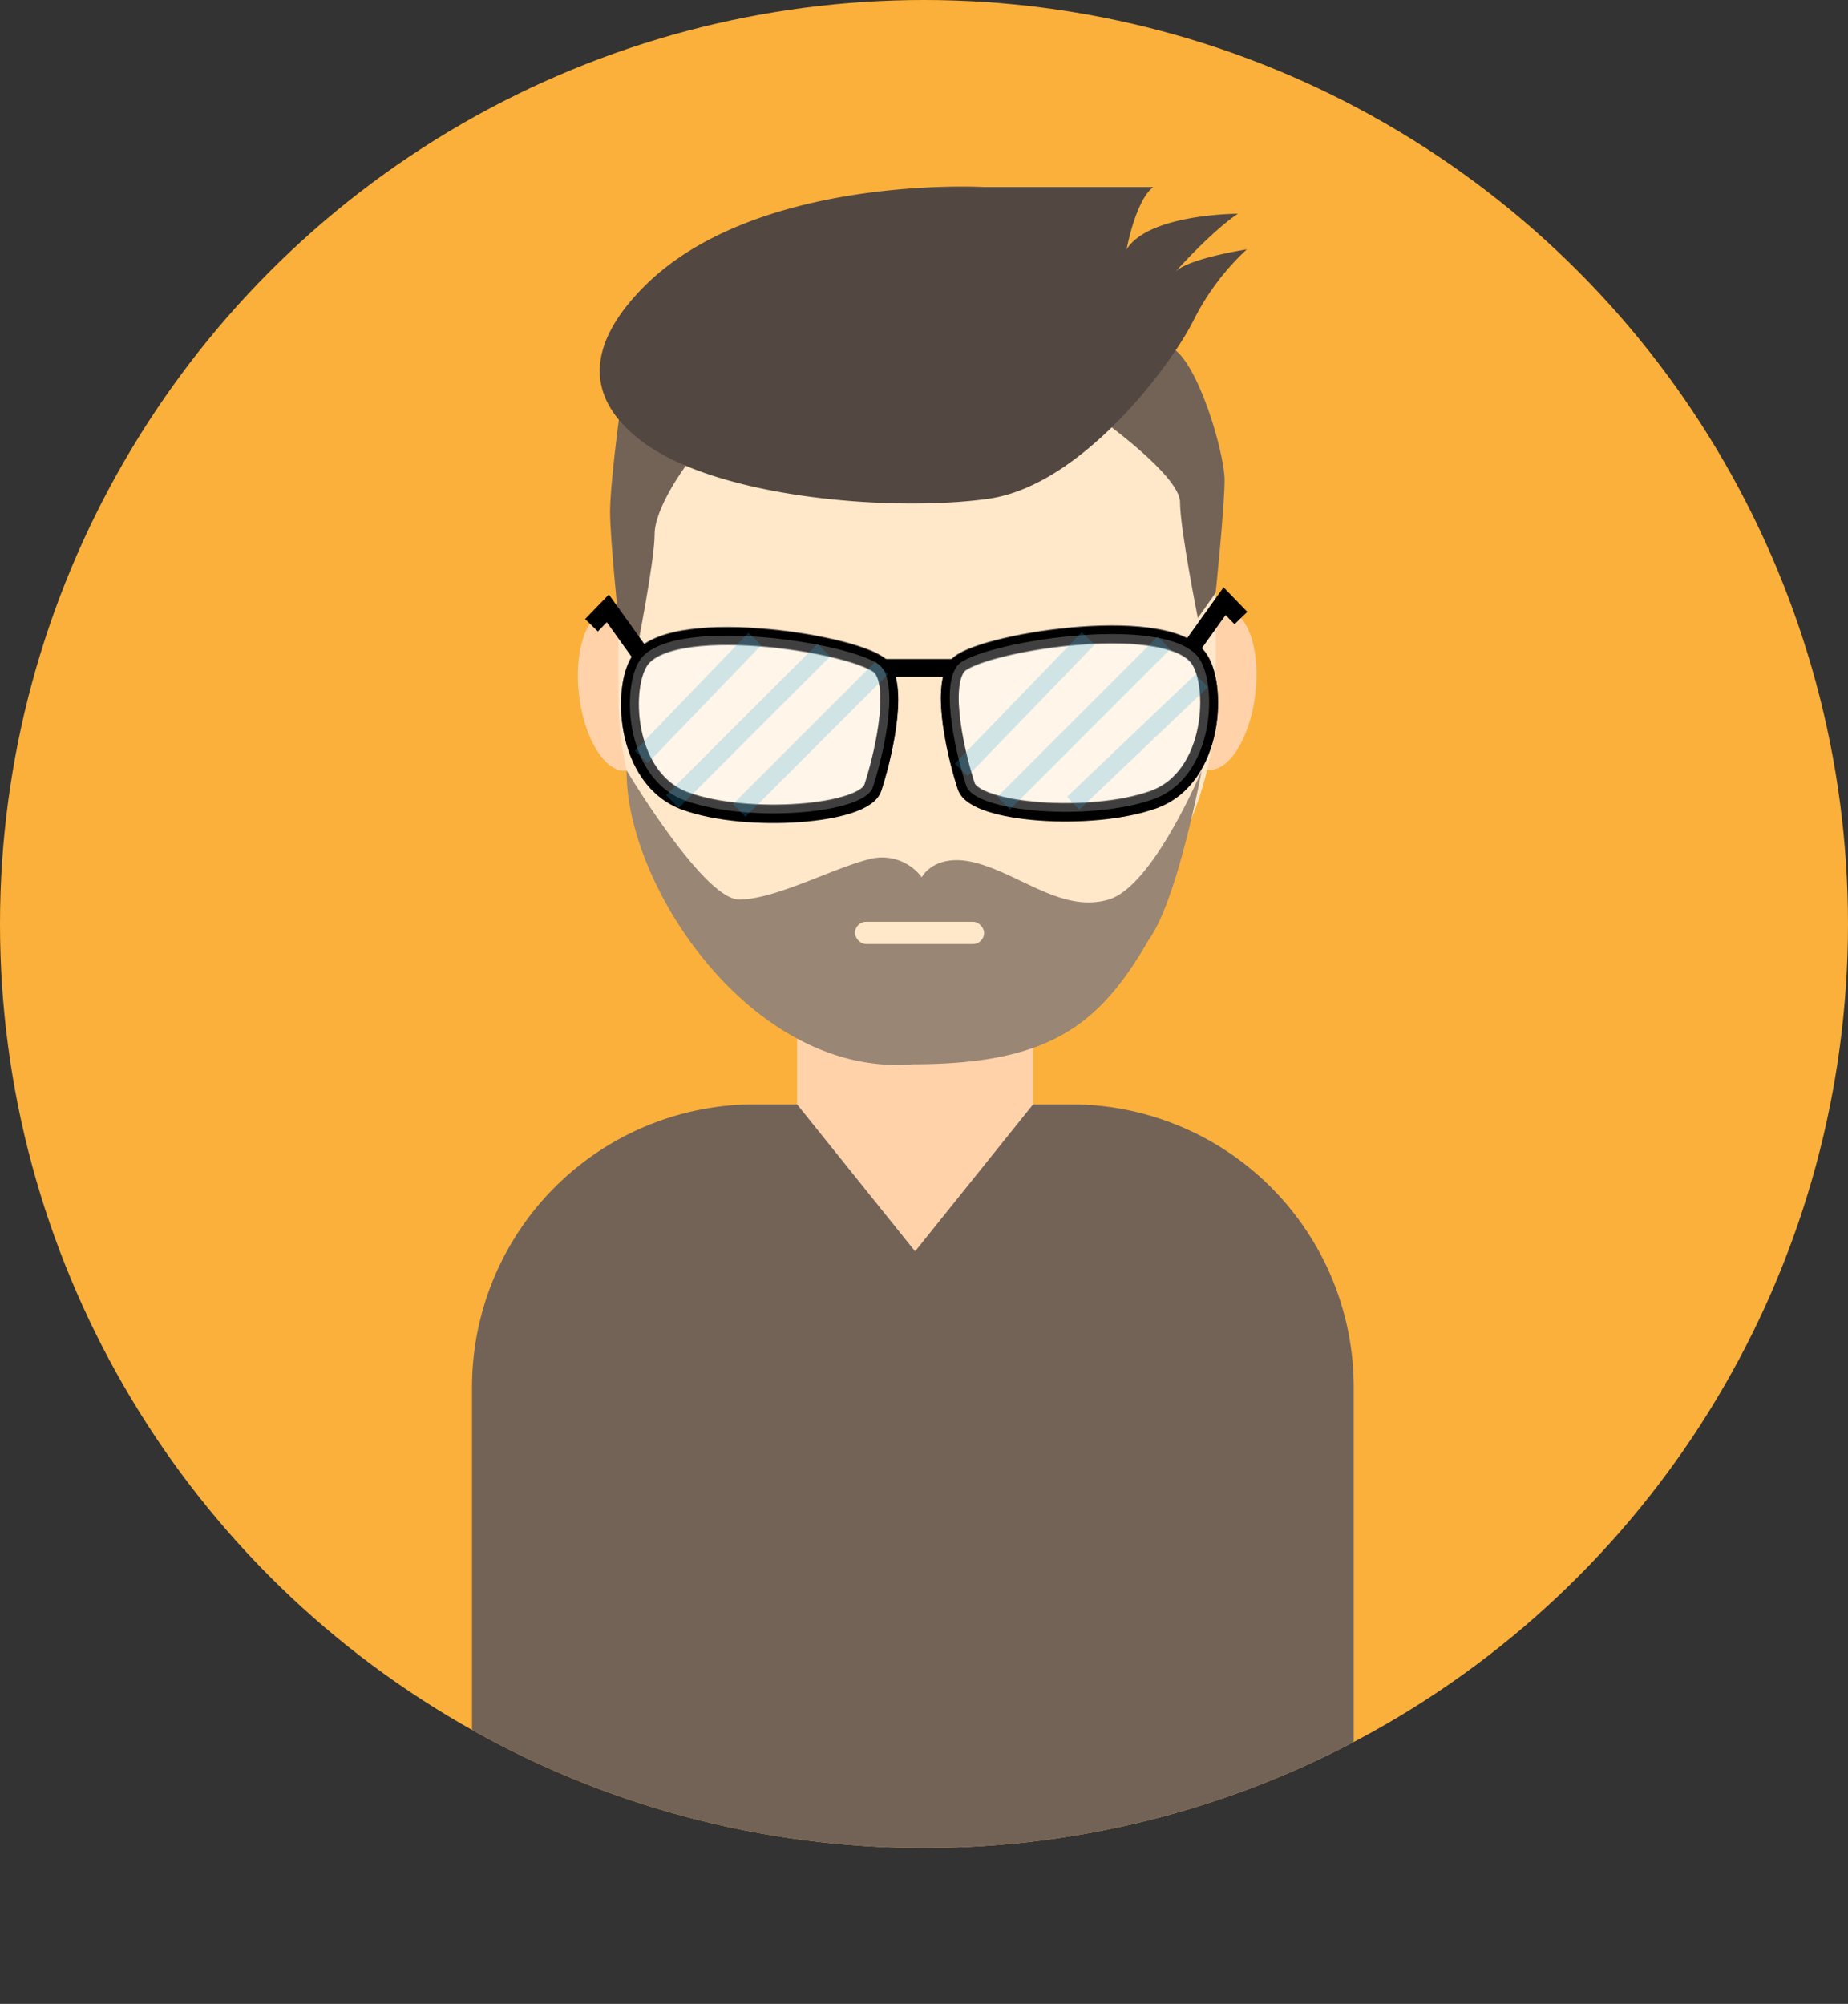 <svg xmlns="http://www.w3.org/2000/svg" xmlns:xlink="http://www.w3.org/1999/xlink" viewBox="0 0 415 450"><rect x="0" y="0" width="415" height="450" fill="#333333" stroke="none"/><defs><style>.a,.h{fill:none;}.b{clip-path:url(#a);}.c{fill:#fbb03b;}.d{fill:#ffd2aa;}.e{fill:#ffe7c9;}.f{fill:#736357;}.g{fill:#534741;}.h,.i{stroke:#000;}.h,.i,.j{stroke-miterlimit:10;stroke-width:4px;}.i,.j{fill:#fff;}.i{opacity:0.57;}.j{stroke:#29abe2;opacity:0.22;}.k{fill:#998675;}</style><clipPath id="a" transform="translate(-718 -304)"><circle class="a" cx="925.5" cy="511.5" r="207.5"/></clipPath></defs><g class="b"><circle class="c" cx="207.5" cy="207.5" r="207.5"/><rect class="d" x="179" y="203" width="53" height="79"/><ellipse class="d" cx="991.5" cy="459" rx="18" ry="8.5" transform="translate(-303.61 1082.74) rotate(-82.96)"/><ellipse class="d" cx="856.51" cy="459.15" rx="8.5" ry="18" transform="translate(-767.84 -195.51) rotate(-7.04)"/><path class="e" d="M856.7,407.25l.19,54c.1,27.4,16.12,53,42.53,66.22,7.82,3.92,16.14,6.53,24.43,6.53s16.63-2.64,24.48-6.6C974.93,514,991,488.11,991,460.47V407.25S986,365,924,365,856.7,407.25,856.7,407.25Z" transform="translate(-718 -304)"/><path class="f" d="M1006.65,754H839.35A15.4,15.4,0,0,1,824,738.65V615.31A63.5,63.5,0,0,1,887.31,552H897l26.5,33L950,552h8.69A63.5,63.5,0,0,1,1022,615.31V738.65A15.4,15.4,0,0,1,1006.65,754Z" transform="translate(-718 -304)"/><path class="f" d="M857,398s-2,15-2,21,2,25.32,2,25.32l4,5.68s4-20,4-26,7-15.39,7-15.39Z" transform="translate(-718 -304)"/><path class="f" d="M981,382c6,3,12,23.79,12,29.79s-2,25.32-2,25.32l-4,5.68s-4-20-4-26S965,398,965,398,975,379,981,382Z" transform="translate(-718 -304)"/><path class="g" d="M862,369c-6.83,7.1-17,21,0,34s57,16,78,13,41-30,46-40a55.85,55.85,0,0,1,12-16s-13,2-16,5c0,0,8-9,14-13,0,0-20,0-25,8,0,0,2-11,6-14H939S887,343,862,369Z" transform="translate(-718 -304)"/><path class="h" d="M862,452c-4.55,5.68-4,27,10,32s40,3,42-3,6-22,2-27S870,442,862,452Z" transform="translate(-718 -304)"/><path class="h" d="M987,451.65c4.55,5.68,4,27-10,32s-40,3-42-3-6-22-2-27S979,441.65,987,451.65Z" transform="translate(-718 -304)"/><line class="h" x1="198" y1="150" x2="215" y2="150"/><polyline class="h" points="267.12 146 275 135 278.67 138.79"/><polyline class="h" points="144.38 147.62 136.5 136.62 132.83 140.41"/><path class="i" d="M862,451.82c-4.54,5.69-4,27,10,32s40,3,42-3,6-22,2-27S870,441.82,862,451.82Z" transform="translate(-718 -304)"/><path class="i" d="M987,451.47c4.54,5.69,4,27-10,32s-40,3-42-3-6-22-2-27S979,441.47,987,451.47Z" transform="translate(-718 -304)"/><line class="j" x1="144" y1="170" x2="169.5" y2="143.5"/><line class="j" x1="151" y1="180" x2="185" y2="146"/><line class="j" x1="166" y1="182" x2="198" y2="150"/><line class="j" x1="215.87" y1="172.87" x2="244.37" y2="143.37"/><line class="j" x1="225.37" y1="180.37" x2="261.37" y2="144.37"/><line class="j" x1="241" y1="180.37" x2="269.87" y2="152.87"/><path class="k" d="M858.72,477S876,506,884,506s21-7,29-9a11.14,11.14,0,0,1,12,4s3-6,13-3,19,11,29,8,20.87-29,20.87-29S982.5,506,976,515c-11,19-22,28-53,28C887,546,858.44,503,858.72,477Z" transform="translate(-718 -304)"/><rect class="e" x="192" y="207" width="29" height="5" rx="2.5"/></g></svg>